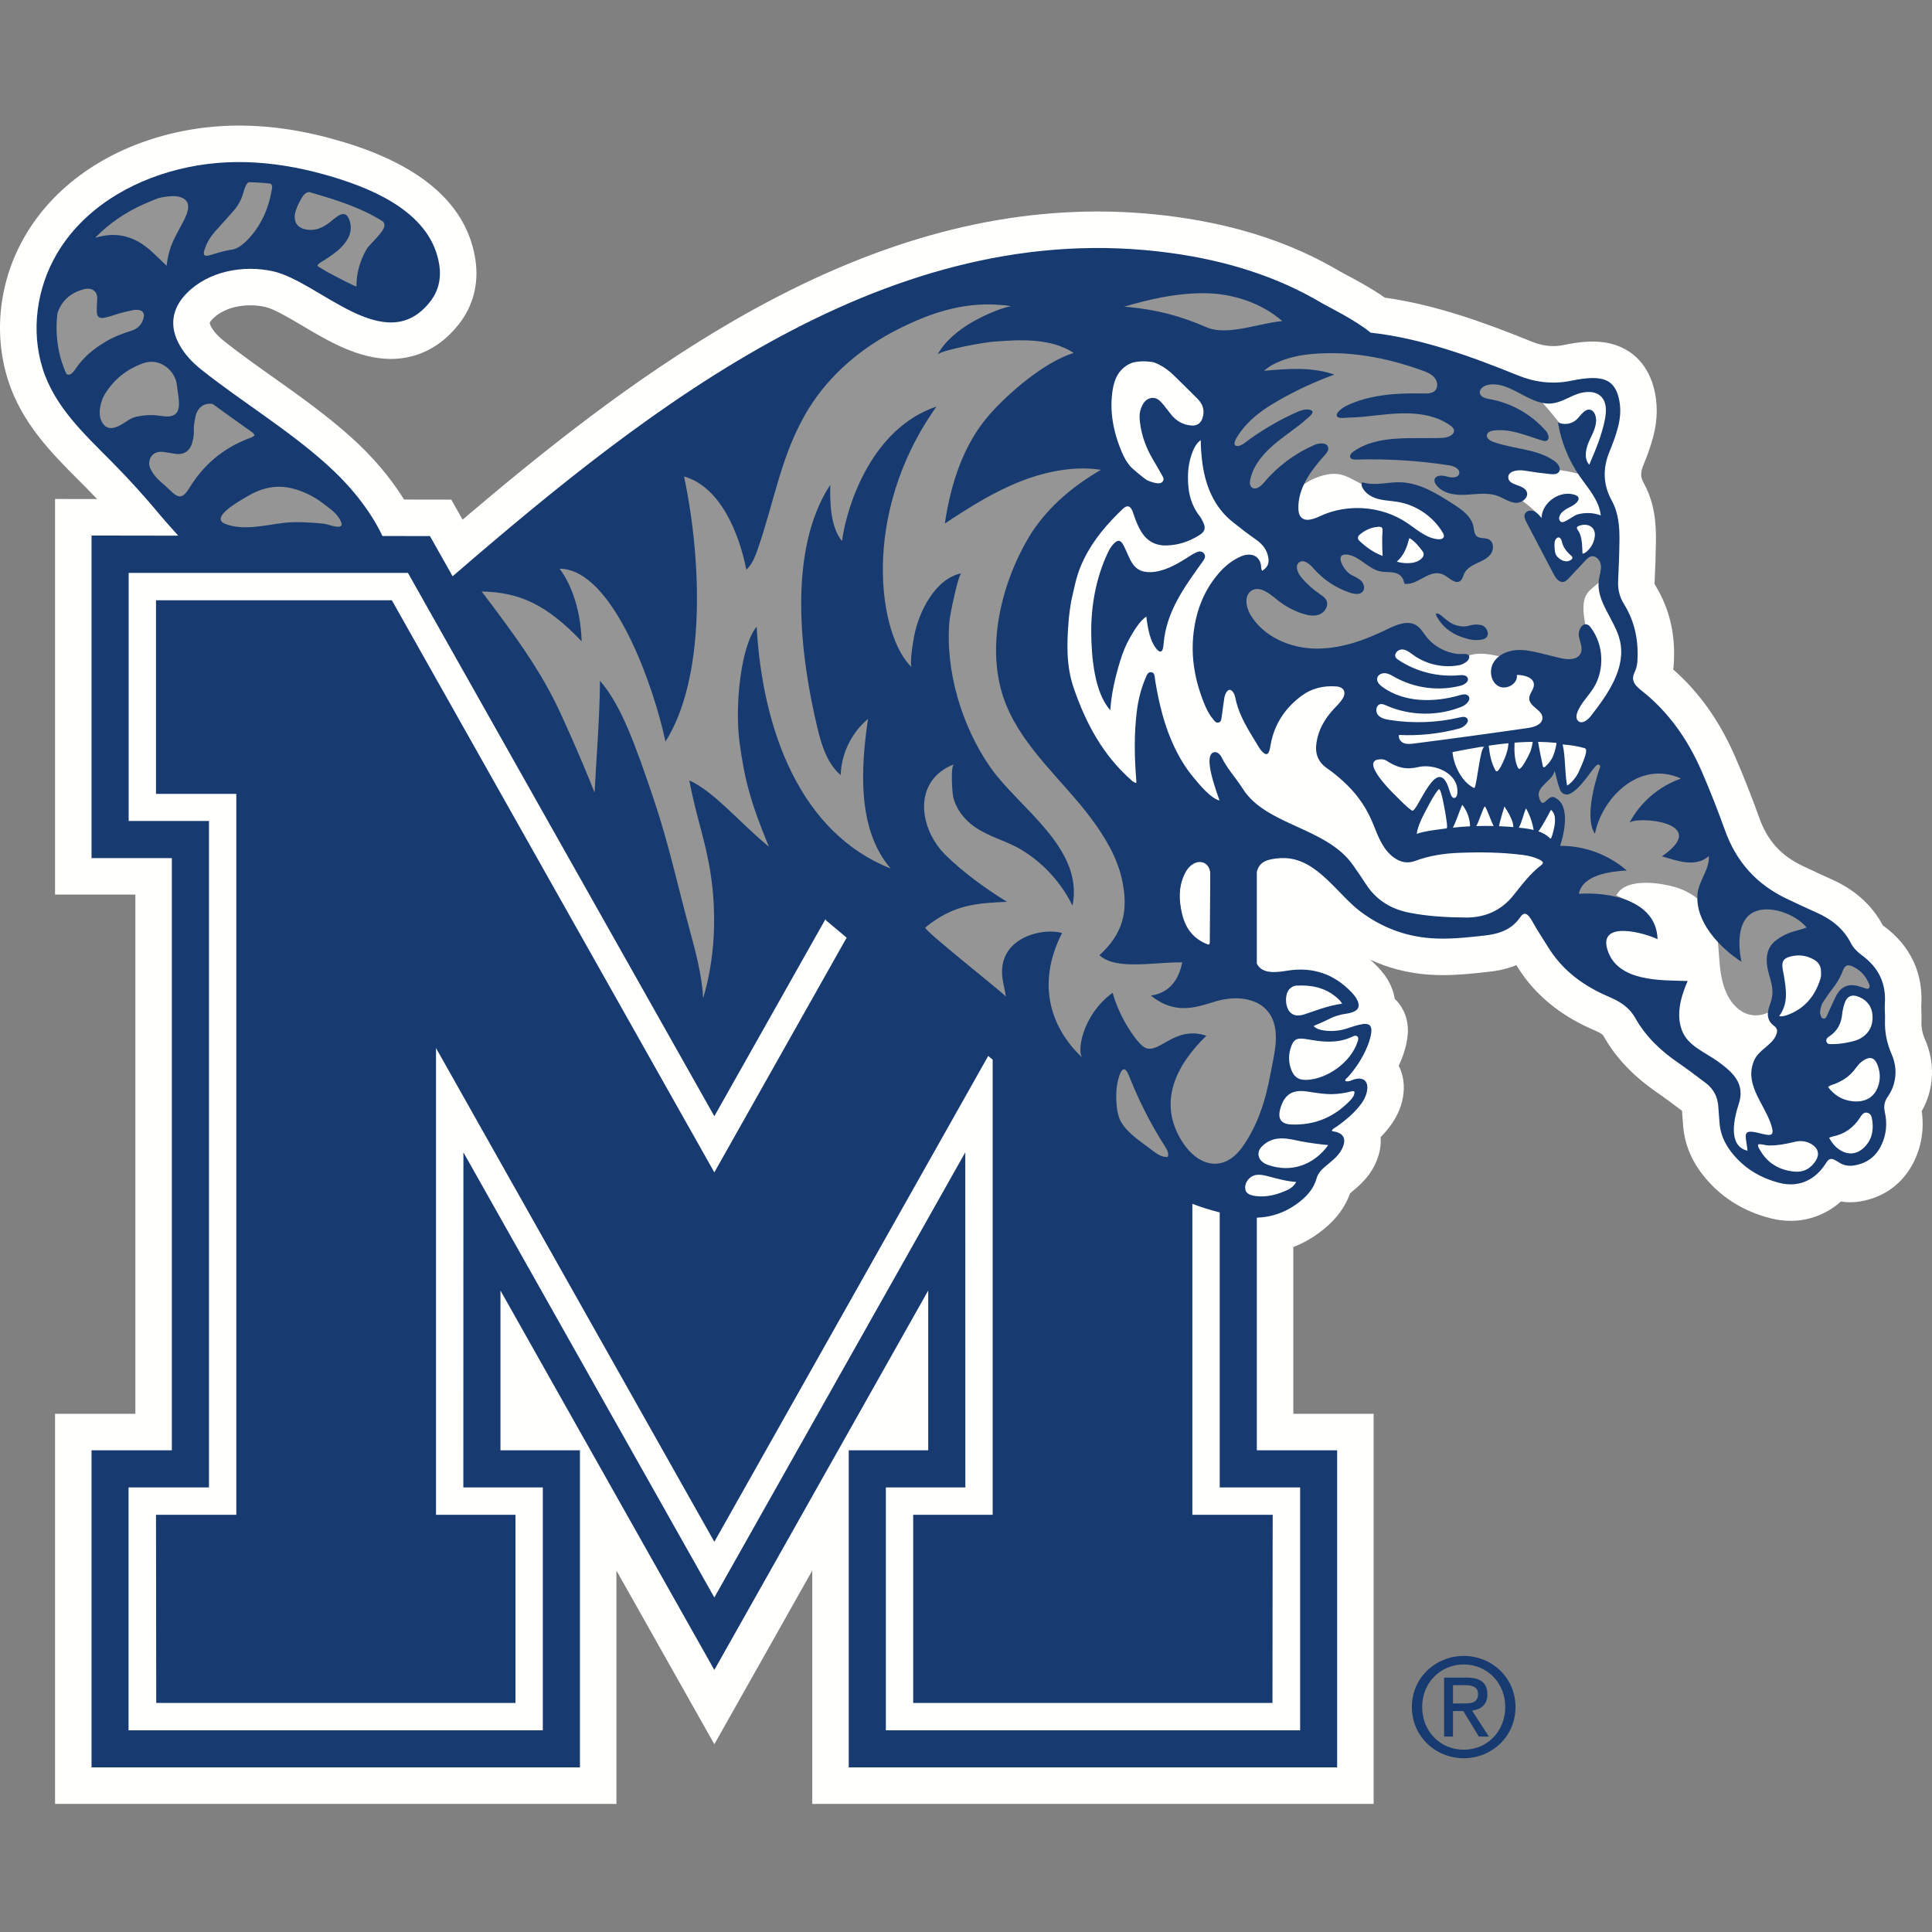 <svg xmlns:xlink="http://www.w3.org/1999/xlink" xmlns="http://www.w3.org/2000/svg" version="1.1" viewBox="0 0 200 200" height="200px" width="200px">
    <rect x="0" y="0" width="200" height="200" fill="#808080" stroke="none"/>
    <title>memphis_BGD</title>
    <g fill-rule="evenodd" fill="none" stroke-width="1" stroke="none" id="memphis_BGD">
        <g transform="translate(0, 13)" id="LT-Prod2021_cmyk_PRIMARY">
            <path fill="#FFFFFE" id="Fill-1" d="M84.085,173.739 L84.085,149.582 L73.948,167.564 L63.812,149.582 L63.812,173.739 L5.699,173.739 L5.699,133.359 L14.013,133.359 L14.013,79.609 L5.699,79.609 L5.699,38.654 L10.051,38.662 C9.66,38.25 9.267,37.843 8.869,37.442 C8.626,37.196 8.38,36.949 8.134,36.703 C5.363,33.927 2.222,30.78 0.812,26.288 C-0.715,21.42 -0.069,16.008 2.584,11.439 C5.579,6.28 10.907,2.524 17.585,0.864 C19.892,0.291 22.301,-3.40783595e-14 24.745,-3.40783595e-14 C28.209,-3.40783595e-14 31.743,0.557 35.549,1.703 C43.784,4.183 48.382,8.288 49.217,13.906 C49.582,16.362 48.987,18.665 47.496,20.565 C45.167,23.534 42.385,24.157 40.462,24.157 C37.101,24.157 34.016,22.329 31.294,20.717 C29.908,19.895 28.336,18.964 27.431,18.768 C26.94,18.661 26.431,18.607 25.916,18.607 C24.304,18.607 22.878,19.124 22.002,20.024 C21.787,20.245 21.717,20.394 21.709,20.428 C21.709,20.459 21.74,20.623 21.897,20.896 C22.171,21.373 22.604,21.843 23.222,22.331 C24.858,23.627 26.549,24.827 28.338,26.097 C30.999,27.986 33.751,29.94 36.313,32.234 C38.552,34.239 40.427,36.446 41.828,38.713 L46.717,38.721 L47.886,40.795 C56.087,33.815 65.454,26.305 75.703,20.345 C88.951,12.64 101.36,8.895 113.638,8.895 C116.304,8.895 118.997,9.078 121.64,9.438 C128.24,10.337 133.848,12.202 138.784,15.139 C138.86,15.182 139.018,15.265 139.221,15.373 C140.224,15.904 141.926,16.806 143.359,17.815 C148.663,18.552 153.784,20.425 158.551,22.359 C159.327,22.674 160.061,22.827 160.795,22.827 C161.147,22.827 161.506,22.791 161.862,22.719 C162.728,22.545 163.747,22.359 164.879,22.359 C164.971,22.359 165.064,22.36 165.157,22.363 C168.219,22.447 170.423,24.191 171.202,27.148 C171.621,28.733 171.605,30.414 171.157,32.144 C170.916,33.075 170.584,34.039 170.112,35.176 C169.768,36.008 169.869,36.478 170.161,37.009 C171.31,39.101 171.443,41.228 171.421,43.032 C171.406,44.291 171.362,45.649 171.281,47.308 C171.273,47.461 171.287,47.483 171.324,47.542 C172.839,49.976 173.49,52.776 173.258,55.867 C173.247,56.017 173.231,56.163 173.21,56.305 C175.905,58.667 178.014,61.643 179.633,65.366 C180.492,67.338 181.314,69.421 182.147,71.732 C182.978,74.039 184.398,75.6 186.617,76.644 L187.139,76.89 C187.975,77.284 188.764,77.656 189.564,78.01 C191.997,79.086 193.791,80.691 194.9,82.784 C194.921,82.802 194.952,82.827 194.996,82.859 C197.779,84.895 199.125,87.773 198.887,91.181 C198.881,91.262 198.89,91.474 198.898,91.645 C198.911,91.948 198.928,92.324 198.91,92.743 C198.883,93.379 199,93.97 199.278,94.604 C200.098,96.484 200.222,98.491 199.637,100.408 C199.467,100.966 199.232,101.508 198.937,102.027 C199.199,103.834 198.925,105.623 198.133,107.241 C197.031,109.495 195.05,110.963 192.556,111.374 C192.215,111.43 191.87,111.458 191.532,111.458 C191.21,111.458 190.89,111.432 190.574,111.38 C189.124,112.669 187.301,113.382 185.369,113.382 C184.692,113.382 184.004,113.296 183.325,113.124 C180.379,112.382 177.987,110.841 176.218,108.546 C174.992,106.957 174.321,105.194 174.223,103.306 C174.213,103.128 174.197,102.949 174.181,102.77 C174.16,102.534 174.136,102.271 174.121,101.989 L173.99,101.891 C173.155,101.261 172.367,100.667 171.565,100.114 C169.068,98.397 167.242,96.47 165.984,94.223 C165.912,94.094 165.678,93.934 165.342,93.784 L165.066,93.66 C164.715,93.505 164.353,93.343 163.971,93.156 C160.962,91.68 158.629,89.612 157.036,87.012 C157.015,86.978 156.995,86.944 156.974,86.91 C155.724,87.424 154.594,87.547 154.041,87.607 L153.908,87.622 C152.457,87.781 150.957,87.945 149.368,87.945 C148.817,87.945 148.276,87.924 147.761,87.883 C145.687,87.72 143.71,87.207 141.852,86.351 C142.121,86.588 142.382,86.84 142.636,87.107 C143.023,87.513 143.584,88.157 143.982,89.048 C144.18,89.49 144.312,89.943 144.378,90.394 C144.473,90.483 144.563,90.577 144.65,90.675 C145.144,91.235 145.938,92.455 145.702,94.338 C145.547,95.583 145.119,96.629 144.795,97.327 C145.285,98.276 145.441,99.402 145.234,100.584 C145.022,101.791 144.476,102.91 143.564,104.006 C143.354,104.259 143.137,104.498 142.919,104.723 C142.982,105.526 142.855,106.503 142.31,107.606 C141.907,108.422 141.343,109.146 140.585,109.823 C140.304,110.074 140.028,110.308 139.759,110.535 C139.261,111.938 138.372,113.151 137.052,114.231 C136.066,115.038 135.008,115.659 133.883,116.093 L133.883,133.359 L142.197,133.359 L142.197,173.739 L84.085,173.739"></path>
            <path fill="#949594" id="Fill-2" d="M125.281,77.301 C125.188,76.378 124.333,75.948 123.529,76.421 C123.072,76.69 122.789,77.108 122.577,77.579 C121.982,78.899 122.038,80.233 122.366,81.619 C122.724,83.13 123.542,84.184 124.983,84.755 C125.027,84.772 125.076,84.777 125.149,84.793 C125.279,84.651 125.248,84.526 125.249,84.412 C125.263,82.138 125.274,79.865 125.286,77.592 C125.286,77.495 125.29,77.397 125.281,77.301 Z M133.525,40.013 C133.551,40.351 133.635,40.695 133.835,40.969 C134.234,41.518 134.99,41.669 135.668,41.647 C137.48,41.586 138.157,41.083 139.643,42.455 C140.331,43.09 141.63,43.882 142.326,44.509 C143.024,45.137 143.913,45.523 144.81,45.768 C145.849,46.052 146.94,45.813 147.919,45.425 C149.092,44.96 151.225,44.229 151.442,42.771 C151.712,40.964 149.095,39.681 147.791,39.007 C146.851,38.52 145.876,38.073 144.84,37.832 C143.811,37.593 142.663,37.8 141.676,37.421 C139.774,36.69 139.075,35.616 136.895,36.237 C135.352,36.677 133.696,37.727 133.529,39.473 C133.512,39.646 133.51,39.826 133.525,40.013 Z M184.104,86.42 C183.188,88.087 185.728,90.436 183.113,91.78 C182.239,92.23 181.17,92.23 180.332,91.716 C178.94,90.862 178.322,89.154 178.103,87.536 C177.883,85.917 177.957,84.248 177.492,82.682 C176.902,80.697 175.304,79.373 173.352,78.816 C171.857,78.388 168.899,77.972 167.675,79.205 C167.553,79.328 167.447,79.466 167.359,79.616 L167.317,79.688 L168.36,80.157 C169.099,80.488 169.728,80.943 170.229,81.509 C170.502,81.818 170.856,82.228 171.073,82.669 C171.269,83.066 170.882,83.494 170.471,83.33 C169.07,82.772 167.718,82.54 166.069,82.965 C165.402,83.137 164.812,83.534 164.417,84.076 C163.355,84.401 162.334,84.851 161.273,85.263 C161.158,85.095 161.042,84.929 160.935,84.754 C160.753,84.457 160.565,84.163 160.377,83.869 C160.052,83.36 159.716,82.835 159.422,82.305 L159.394,82.255 C159.292,82.07 159.186,81.878 159.052,81.692 C158.853,81.415 158.534,81.048 158.062,81.048 C157.716,81.048 157.405,81.248 157.137,81.642 C156.456,82.642 155.485,83.125 153.786,83.312 L153.648,83.326 C152.314,83.472 150.933,83.623 149.581,83.623 C149.136,83.623 148.722,83.607 148.315,83.575 C145.759,83.374 143.49,82.51 141.377,80.932 C140.678,80.41 139.982,79.68 139.245,78.906 C137.586,77.166 135.705,75.193 133.225,75.193 C133.056,75.193 132.885,75.202 132.715,75.22 C129.932,75.52 126.643,76.578 126.642,78.922 L126.639,86.261 C126.638,87.121 128.75,87.708 130.255,87.969 C130.336,88.14 130.445,88.297 130.588,88.428 C130.939,88.751 131.372,88.955 131.859,88.955 L132.254,88.955 C132.237,89.006 132.218,89.056 132.212,89.112 C132.134,89.764 132.669,90.141 132.82,90.685 C133.078,91.611 133.035,92.672 133.031,93.63 C133.019,96.515 132.546,99.45 131.732,102.203 C131.625,102.564 131.516,102.93 131.323,103.253 C131.008,103.78 130.495,104.152 130.043,104.567 C128.646,105.85 127.766,107.676 127.621,109.566 C126.726,110.134 125.859,110.742 124.998,111.36 C124.092,110.993 123.143,110.54 122.107,109.976 C120.955,109.349 119.736,108.592 118.271,107.592 C115.846,105.937 113.482,104.306 111.224,102.55 L111.022,102.393 C108.973,100.799 106.854,99.151 104.914,97.377 C99.494,92.419 93.674,87.765 88.045,83.265 L86.426,81.97 C85.949,81.588 85.553,81.268 85.165,80.92 C84.955,80.734 84.735,80.639 84.509,80.639 C84.242,80.639 83.997,80.768 83.781,81.023 C83.36,81.521 83.004,82.043 82.599,82.673 C80.808,85.46 79.202,88.361 77.836,90.861 C76.859,92.651 75.721,94.774 74.696,96.951 C74.52,97.324 74.353,97.7 74.187,98.079 C71.459,93.544 52.116,60.362 46.216,49.46 C50.189,44.187 56.395,39.869 62.399,35.69 C64.271,34.387 66.04,33.155 67.707,31.918 C73.925,27.301 79.198,23.924 84.301,21.291 C89.899,18.404 95.272,16.428 100.728,15.252 C103.507,14.653 106.428,14.233 109.409,14.002 C111.022,13.876 112.637,13.813 114.21,13.813 C115.274,13.813 116.345,13.842 117.392,13.899 C122.325,14.169 127.038,15.12 131.4,16.726 C133.895,17.645 136.227,19.011 138.284,20.216 C140.417,21.466 142.516,22.175 144.703,22.384 C147.352,22.637 150.132,23.413 153.449,24.826 C154.81,25.405 156.017,25.908 157.14,26.364 C158.424,26.885 159.726,27.149 161.009,27.149 C161.646,27.149 162.292,27.084 162.929,26.956 C163.621,26.817 164.358,26.681 165.093,26.681 C165.146,26.681 165.199,26.682 165.252,26.683 C166.407,26.714 166.944,27.139 167.238,28.25 C167.468,29.123 167.452,30.042 167.188,31.06 C167.168,31.133 167.145,31.21 167.124,31.285 C167.243,30.635 167.269,29.966 167.201,29.318 C167.189,29.206 167.17,29.094 167.146,28.983 C166.871,27.742 165.823,26.593 164.575,26.726 C163.981,26.789 163.454,27.123 162.882,27.297 C162.419,27.438 161.931,27.473 161.448,27.507 C160.419,27.578 159.389,27.65 158.36,27.722 C159.212,27.722 161.28,30.718 162.429,31.987 C163.588,33.266 164.237,34.808 164.642,36.5 C162.446,35.541 160.063,35.547 157.712,35.252 C156.486,35.099 154.542,35.982 155.376,37.433 C155.46,37.58 155.6,37.713 155.771,37.836 C156.287,38.21 157.088,38.492 157.503,38.788 C158.895,39.782 159.927,40.731 160.184,42.42 C160.369,43.639 160.275,45.268 161.53,45.958 C162.628,46.562 163.267,45.011 163.888,44.478 C164.657,43.817 165.813,43.732 166.34,42.764 C166.957,41.631 166.58,39.543 166.171,38.375 C165.616,36.79 165.136,35.317 166.373,33.3 C166.439,33.192 166.497,33.079 166.556,32.966 C166.485,33.146 166.414,33.329 166.333,33.522 C165.533,35.453 165.619,37.326 166.587,39.09 C167.252,40.301 167.33,41.676 167.314,42.981 C167.305,43.688 167.287,44.435 167.257,45.257 C167.235,44.921 167.197,44.691 167.132,44.664 C166.682,44.475 166.207,44.938 166.078,45.409 C165.949,45.879 166.002,46.396 165.803,46.841 C165.542,47.423 164.921,47.741 164.484,48.206 C162.547,50.269 166.545,55.594 162.618,56.245 C160.944,56.523 159.243,55.69 157.611,55.471 C155.971,55.252 153.912,54.354 152.297,54.788 C152.064,54.85 151.841,54.942 151.606,54.998 C148.83,55.649 146.072,52.879 143.345,54.08 C140.626,55.278 138.42,56.598 135.338,56.938 C133.704,57.119 132.045,57.079 130.419,56.837 C129.11,56.642 126.941,56.414 125.948,55.462 C124.547,54.118 125.386,51.07 126.163,49.603 C126.929,48.153 128.367,47.013 129.998,46.848 C130.904,46.757 131.717,46.718 132.052,45.71 C132.864,43.262 131.921,42.218 129.952,40.96 C128.572,40.078 127.418,38.812 126.784,37.293 C126.016,35.45 126.45,33.656 126.325,31.734 C126.054,27.574 122.334,23.923 118.169,23.731 C112.876,23.486 114.682,31.331 115.586,34.324 C115.804,35.043 116.06,35.775 116.002,36.524 C115.807,39.041 113.879,41.02 112.557,43.025 C110.876,45.575 110.099,48.607 109.807,51.619 C109.605,53.702 109.376,55.971 109.79,58.044 C110.311,60.654 111.88,63.042 113.314,65.231 C114.584,67.172 116.408,68.849 118.64,69.574 C119.994,70.015 121.442,70.037 122.863,70.123 C126.844,70.36 131.263,71.2 134.658,73.487 C137.937,75.696 140.129,79.129 143.336,81.425 C146.07,83.384 149.978,83.965 153.197,83.024 C156.256,82.129 158.772,79.459 160.141,76.655 C160.947,75.005 162.202,71.844 160.909,70.179 C160.801,70.04 159.251,72.138 159.225,72.515 C159.293,71.516 158.665,71.008 158.165,70.121 C157.876,70.619 157.588,71.118 157.299,71.616 C157.502,71.266 156.267,69.883 156.498,69.182 C156.676,68.642 157.082,68.216 157.438,67.772 C158.186,66.835 158.746,65.749 159.075,64.596 C159.29,65.375 159.506,66.154 159.722,66.933 C160.691,66.64 161.24,65.643 161.688,64.734 C161.758,66.136 161.947,67.532 162.254,68.902 C163.505,67.633 164.73,66.166 164.941,64.397 C165.08,63.235 165.172,62.514 165.49,61.681 C165.626,61.327 165.802,60.953 166.04,60.515 C166.954,58.835 168.124,57.131 168.392,55.157 C168.704,52.851 167.804,50.892 167.317,48.696 C167.305,48.645 167.298,48.555 167.293,48.438 C167.405,48.925 167.595,49.386 167.869,49.827 C168.904,51.488 169.327,53.357 169.163,55.544 C169.143,55.814 169.061,56.091 168.89,56.471 C168.572,57.176 168.716,57.885 169.296,58.466 C169.45,58.621 169.613,58.765 169.78,58.896 C172.37,60.923 174.367,63.604 175.885,67.091 C176.705,68.974 177.493,70.972 178.295,73.197 C179.506,76.558 181.759,79.034 184.991,80.554 L185.479,80.784 C186.311,81.177 187.171,81.583 188.03,81.962 C189.623,82.667 190.672,83.592 191.33,84.873 C191.608,85.414 192.042,85.896 192.657,86.346 C194.141,87.431 194.844,88.818 194.803,90.576 C194.513,90.237 194.078,90.01 193.496,90.01 C193.321,90.01 193.16,90.032 193.012,90.071 C192.669,89.811 192.248,89.672 191.795,89.784 C190.664,90.064 189.713,93.958 188.363,92.704 C188.052,92.415 187.953,91.952 188.005,91.531 C188.094,90.812 188.462,89.858 188.791,89.214 C189.498,87.831 189.701,86.189 187.943,85.552 C186.829,85.148 184.753,85.241 184.104,86.42 Z M44.909,14.537 C45.301,17.473 43.063,19.407 40.73,19.659 C39.69,19.771 38.709,19.559 37.757,19.163 C36.77,18.753 35.846,18.229 34.947,17.655 C33.969,17.029 33.016,16.357 32.002,15.796 C28.73,13.987 25.324,13.63 21.805,15.02 C20.692,15.459 19.7,16.106 18.86,16.97 C17.123,18.757 16.853,20.913 18.097,23.079 C18.709,24.144 19.545,25.01 20.502,25.768 C23.963,28.507 27.678,30.921 30.95,33.896 C32.703,35.489 34.324,37.228 35.724,39.142 C36.502,40.206 37.989,41.753 38.701,43.39 L19.819,43.39 C19.714,43.231 19.6,43.359 19.474,43.172 C18.247,41.338 16.978,39.623 15.51,37.97 C14.271,36.574 12.924,35.284 11.592,33.98 C10.087,32.506 8.603,31.013 7.318,29.336 C5.88,27.46 4.88,25.391 4.509,23.043 C4.056,20.179 4.526,17.455 5.782,14.858 C7.611,11.078 10.525,8.415 14.328,6.726 C18.467,4.887 22.808,4.072 27.339,4.421 C28.86,4.538 30.356,4.835 31.826,5.254 C34.106,5.902 36.38,6.566 38.529,7.588 C40.364,8.46 42.017,9.58 43.309,11.174 C44.112,12.164 44.737,13.245 44.909,14.537 L44.909,14.537 Z"></path>
            <path fill="#173B70" id="Fill-3" d="M151.536,168.129 C149.113,168.129 147.222,166.252 147.222,163.703 C147.222,161.196 149.113,159.305 151.536,159.305 C153.931,159.305 155.822,161.196 155.822,163.703 C155.822,166.252 153.931,168.129 151.536,168.129 Z M151.536,158.422 C148.623,158.422 146.157,160.664 146.157,163.703 C146.157,166.771 148.623,169.012 151.536,169.012 C154.422,169.012 156.886,166.771 156.886,163.703 C156.886,160.664 154.422,158.422 151.536,158.422 Z M153.946,52.259 C154.138,52.706 153.951,53.09 153.47,53.195 C152.991,53.299 152.491,53.279 152.031,53.165 C150.622,52.817 149.436,52.122 148.718,50.793 C148.672,50.709 148.624,50.625 148.669,50.495 C149.062,50.514 149.294,50.817 149.57,51.035 C149.912,51.306 150.248,51.578 150.676,51.709 C151.148,51.852 151.615,51.909 152.102,51.763 C152.473,51.651 152.857,51.62 153.249,51.692 C153.594,51.755 153.813,51.951 153.946,52.259 Z M124.503,45.126 C122.623,47.749 120.763,50.272 120.467,53.545 C120.445,53.784 120.425,54.032 120.344,54.255 C120.261,54.485 120.062,54.511 119.882,54.343 C119.035,53.549 118.799,51.912 118.668,50.824 C117.974,51.295 117.411,52.258 116.997,52.972 C116.551,53.741 116.22,54.573 115.959,55.422 C115.471,57.015 115.028,58.868 114.94,60.522 C113.261,58.668 112.987,54.898 112.965,52.51 C112.94,49.691 113.461,46.812 114.665,44.252 C114.82,43.922 114.997,43.607 115.244,43.337 C115.711,42.824 116.009,42.863 116.331,43.496 C117.047,44.904 117.234,46.316 119.19,46.225 C120.486,46.164 121.744,45.464 122.814,44.784 C123.119,44.59 123.424,44.391 123.745,44.228 C124.031,44.084 124.36,43.985 124.614,44.273 C124.879,44.574 124.689,44.868 124.503,45.126 Z M150.415,163.339 L150.415,161.448 L151.676,161.448 C152.32,161.448 153.006,161.589 153.006,162.344 C153.006,163.283 152.306,163.339 151.522,163.339 L150.415,163.339 Z M153.973,162.401 C153.973,161.196 153.258,160.664 151.817,160.664 L149.491,160.664 L149.491,166.771 L150.415,166.771 L150.415,164.124 L151.48,164.124 L153.091,166.771 L154.128,166.771 L152.39,164.081 C153.287,163.97 153.973,163.493 153.973,162.401 Z M194.491,99.224 C194.14,100.54 193.154,101.152 191.746,100.999 C190.713,100.888 189.891,100.378 189.25,99.542 C189.477,99.306 189.708,99.294 189.906,99.218 C190.781,98.879 191.529,98.378 192.082,97.606 C192.322,97.271 192.595,96.963 192.949,96.744 C193.586,96.349 194.047,96.491 194.33,97.174 C194.604,97.837 194.68,98.515 194.491,99.224 Z M192.932,105.823 C192.181,106.524 191.274,106.589 190.422,106.015 C189.985,105.721 189.686,105.385 189.345,104.774 C189.509,104.721 189.62,104.673 189.735,104.649 C190.932,104.404 191.849,103.757 192.519,102.739 C192.7,102.463 192.897,102.105 193.288,102.185 C193.712,102.271 193.781,102.697 193.826,103.046 C193.963,104.103 193.744,105.065 192.932,105.823 Z M189.075,94.821 C188.989,94.531 189.224,94.383 189.421,94.248 C190.213,93.706 190.605,92.948 190.698,92.004 C190.733,91.647 190.817,91.289 190.923,90.945 C191.175,90.121 191.69,89.875 192.479,90.214 C193.302,90.568 193.781,91.218 193.841,92.107 C193.909,93.122 193.526,93.946 192.621,94.479 C192.22,94.715 191.768,94.808 191.321,94.903 C190.825,95.008 190.324,95.075 189.816,95.084 C189.792,95.084 189.768,95.084 189.744,95.084 C189.488,95.076 189.178,95.167 189.075,94.821 Z M188.815,92.45 C188.653,92.451 188.549,92.343 188.5,92.195 C188.456,92.058 188.428,91.916 188.401,91.811 C188.461,91.389 188.529,91.009 188.758,90.682 C189.048,90.267 189.319,89.836 189.635,89.44 C190.106,88.851 190.492,88.222 190.761,87.512 C191,86.881 191.27,86.791 191.872,87.089 C192.642,87.471 193.167,88.08 193.492,88.87 C193.549,89.01 193.59,89.149 193.483,89.277 C193.365,89.419 193.217,89.348 193.082,89.308 C192.852,89.238 192.626,89.15 192.394,89.086 C191.361,88.8 190.586,89.119 190.09,90.069 C189.788,90.646 189.536,91.248 189.261,91.839 C189.2,91.97 189.138,92.101 189.077,92.233 C189.024,92.347 188.947,92.449 188.815,92.45 Z M184.86,92.129 C184.724,92.174 184.579,92.197 184.437,92.214 C184.37,92.223 184.298,92.194 184.182,92.174 C185.164,90.856 184.894,89.414 184.667,87.978 C184.622,87.693 184.543,87.411 184.517,87.124 C184.462,86.516 184.649,86.227 185.244,86.048 C186.144,85.779 187.013,85.888 187.823,86.367 C188.244,86.616 188.488,86.997 188.507,87.493 C188.517,87.756 188.537,88.038 188.462,88.283 C187.891,90.149 186.759,91.502 184.86,92.129 Z M187.965,107.159 C187.473,107.934 186.749,108.361 185.835,108.289 C184.185,108.158 182.903,107.393 182.108,105.9 C182.043,105.777 181.944,105.654 182.006,105.472 C182.359,105.391 182.701,105.567 183.057,105.576 C183.986,105.599 184.883,105.424 185.774,105.206 C186.417,105.048 187.022,105.117 187.581,105.478 C188.234,105.901 188.379,106.508 187.965,107.159 Z M181.458,104.169 C180.357,104.031 180.769,104.776 180.905,106.12 C178.778,105.636 179.555,102.625 179.995,101.281 C180.678,99.196 179.427,98.019 177.777,96.841 C176.493,95.923 174.751,95.274 174.137,93.721 C173.461,92.011 174.015,90.144 174.706,88.552 C172.032,88.465 167.431,88.687 166.397,85.303 C165.462,82.24 170.269,83.575 171.589,84.224 C171.476,80.131 166.436,79.31 163.438,79.529 C163.836,77.538 166.764,77.206 168.407,77.114 C166.468,75.448 164.073,74.556 161.504,74.561 C161.767,73.8 162.774,70.308 160.876,69.532 C160.17,69.243 159.718,71.008 159.312,69.499 C159.018,68.407 160.765,67.8 160.929,66.809 C161.1,67.219 161.126,67.765 161.492,68.754 C161.641,69.155 162.102,69.365 162.49,69.185 C163.698,68.624 164.757,66.622 165.319,66.194 C165.48,66.071 165.702,66.228 165.634,66.42 C165.018,68.173 164.058,71.809 165.106,73.307 C165.813,69.699 169.62,65.627 174.014,67.59 C170.948,68.695 169.306,70.925 168.675,72.205 C169.05,71.444 177.351,72.003 172.041,75.647 C173.59,76.092 175.51,76.852 176.895,75.621 C177.01,76.923 175.873,78.166 175.734,79.478 C175.422,82.409 178.02,85.094 180.273,86.562 C179.942,84.98 179.794,82.348 181.475,81.459 C183.143,80.577 185.909,81.646 187.016,83.015 C186,83.421 185.205,83.351 183.884,84.321 C182.973,84.989 182.772,85.985 182.947,87.082 C183.123,88.18 183.623,89.007 183.448,90.159 C183.312,91.055 182.758,91.732 183.134,92.594 C183.461,93.347 184.316,93.205 183.801,94.276 C183.346,95.223 182.074,95.69 181.602,96.748 C180.549,99.111 182.459,101.052 183.243,103.141 C183.871,104.816 183.287,104.581 181.924,104.257 C181.745,104.215 181.591,104.185 181.458,104.169 Z M160.749,73.251 C160.703,73.421 160.649,73.585 160.587,73.735 C160.577,73.757 160.566,73.782 160.544,73.793 C160.517,73.807 160.485,73.796 160.456,73.784 C160.454,73.783 160.451,73.782 160.449,73.781 C160.135,73.447 159.715,73.218 159.254,73.058 C159.645,72.579 160.427,71.08 160.518,70.905 C160.528,70.886 160.54,70.865 160.561,70.86 C160.583,70.856 160.602,70.872 160.618,70.886 C161.209,71.441 160.93,72.577 160.749,73.251 Z M159.53,76.574 C158.376,77.45 157.539,78.606 156.642,79.718 C155.391,81.27 153.703,82 151.741,81.983 C149.783,81.966 147.825,81.865 145.892,81.482 C143.964,81.102 142.439,80.154 141.374,78.484 C140.958,77.831 140.512,77.197 140.068,76.562 C137.308,72.617 131.073,72.48 128.648,68.646 C127.939,67.525 127.009,66.549 126.432,65.335 C126.381,65.229 126.289,65.14 126.205,65.055 C126.04,64.889 125.842,64.814 125.611,64.896 C124.495,65.289 126.017,69.142 126.242,69.868 C125.289,69.62 124.159,68.205 123.546,67.473 C122.757,66.529 122.115,65.47 121.585,64.362 C120.542,62.184 119.986,59.86 119.59,57.491 C119.578,57.42 119.58,57.346 119.566,57.275 C119.514,56.998 119.546,56.629 119.172,56.588 C118.813,56.549 118.711,56.905 118.601,57.159 C118.118,58.276 117.828,59.452 117.681,60.655 C117.392,63.017 117.431,65.387 117.627,67.756 C117.634,67.85 117.628,67.947 117.628,68.044 C117.594,68.053 117.568,68.047 117.539,68.047 C117.434,67.989 117.329,67.932 117.226,67.87 C117.199,67.841 117.173,67.811 117.145,67.787 C114.18,65.188 112.393,61.86 111.138,58.183 C110.373,55.944 110.436,53.661 110.617,51.363 C110.674,50.652 110.765,49.948 110.885,49.249 C111.079,48.429 111.239,47.627 111.424,46.944 C111.479,46.76 111.526,46.574 111.588,46.392 C112.307,44.259 113.554,42.467 115.075,40.844 C115.456,40.438 115.845,40.039 116.253,39.66 C116.351,39.57 116.44,39.509 116.525,39.468 C116.804,39.331 117.019,39.455 117.208,39.849 C117.292,40.022 117.337,40.213 117.402,40.395 C117.604,40.966 117.825,41.529 118.145,42.046 C118.742,43.014 119.612,43.494 120.75,43.466 C121.99,43.436 123.126,43.05 124.167,42.39 C124.75,42.021 124.839,41.666 124.543,41.039 C124.44,40.821 124.324,40.604 124.177,40.414 C123.118,39.049 122.901,37.473 122.997,35.813 C123.049,34.911 123.44,33.211 124.221,32.622 C124.246,32.604 124.278,32.587 124.304,32.569 C124.302,33.28 124.353,33.91 124.421,34.533 C124.561,35.815 124.848,37.058 125.404,38.23 C125.931,39.342 126.666,40.29 127.631,41.055 C128.408,41.672 129.189,42.283 130.007,42.847 C130.687,43.317 131.18,43.922 131.303,44.776 C131.385,45.348 131.224,45.705 130.672,46.09 C130.517,45.908 130.572,45.678 130.532,45.472 C130.388,44.741 129.872,44.352 129.125,44.421 C128.782,44.453 128.469,44.584 128.167,44.738 C127.38,45.139 126.718,45.698 126.145,46.367 C124.63,48.132 123.834,50.2 123.561,52.489 C123.249,55.103 123.723,57.594 124.732,60.001 C124.948,60.516 125.206,61.009 125.567,61.439 C125.718,61.62 125.861,61.872 126.145,61.797 C126.428,61.722 126.434,61.448 126.466,61.204 C126.55,60.581 126.648,59.96 126.73,59.336 C126.763,59.092 126.829,58.859 126.961,58.655 C127.166,58.334 127.426,58.33 127.644,58.652 C127.75,58.809 127.833,58.997 127.869,59.182 C128.128,60.536 128.744,61.736 129.44,62.904 C129.712,63.361 129.984,63.819 130.266,64.27 C130.38,64.454 130.503,64.639 130.652,64.794 C131.055,65.214 131.29,65.158 131.433,64.611 C131.506,64.332 131.537,64.041 131.6,63.758 C132.045,61.782 133.126,60.221 134.741,59.027 C135.796,58.247 137.007,57.966 138.306,58.056 C139.126,58.112 139.405,58.666 138.969,59.352 C138.721,59.743 138.383,60.059 138.071,60.396 C137.148,61.393 136.486,62.516 136.28,63.89 C136.111,65.01 136.441,65.883 137.377,66.533 C138.135,67.058 138.835,67.652 139.491,68.3 C140.662,69.457 141.549,70.798 142.157,72.325 C142.426,72.999 142.685,73.677 143.042,74.311 C143.368,74.886 143.769,75.396 144.31,75.786 C144.985,76.272 145.718,76.416 146.506,76.12 C147.996,75.559 149.548,75.34 151.126,75.281 C153.305,75.2 155.481,75.227 157.649,75.506 C158.275,75.587 158.887,75.736 159.449,76.034 C159.775,76.207 159.809,76.362 159.53,76.574 Z M125.149,84.793 C125.076,84.777 125.027,84.772 124.983,84.755 C123.542,84.184 122.724,83.13 122.366,81.619 C122.038,80.233 121.982,78.899 122.577,77.579 C122.789,77.108 123.072,76.69 123.529,76.421 C124.333,75.948 125.188,76.378 125.281,77.301 C125.29,77.397 125.286,77.495 125.286,77.592 C125.274,79.865 125.263,82.138 125.249,84.412 C125.248,84.526 125.279,84.651 125.149,84.793 Z M130.947,91.38 C131.115,91.537 131.269,91.713 131.406,91.912 C132.641,93.711 131.865,96.254 131.509,98.209 C131.019,100.891 130.187,103.56 128.568,105.789 C126.651,108.428 124.027,107.743 122.41,105.23 C119.783,101.147 121.727,97.291 124.88,94.222 C121.425,93.058 119.824,96.526 118.295,95.299 C117.463,94.63 115.794,92.125 115.186,89.767 C111.945,92.125 111.425,96.092 112.097,96.544 C108.933,93.615 107.149,89.06 109.946,83.581 C107.929,83.019 103.636,84.006 103.733,87.714 C103.758,88.654 104.006,89.263 104.127,90.162 C103.491,89.481 95.528,83.229 95.787,83.016 C98.83,80.51 101.409,80.51 104.246,80.354 C102.048,79.007 99.836,77.395 97.977,75.606 C95.064,72.802 94.45,67.78 98.762,66.118 C98.376,66.267 98.577,69.082 98.675,69.497 C98.979,70.778 99.845,71.876 100.939,72.626 C102.496,73.693 104.292,74.062 105.892,75.062 C108.088,76.433 109.889,78.429 111.026,80.754 C112.23,74.78 105.476,70.663 102.522,66.431 C99.573,62.206 97.818,56.406 98.292,51.236 C98.348,50.623 99.206,46.41 99.529,46.345 C96.787,46.897 95.091,50.394 94.63,52.859 C94.554,53.266 94.108,55.82 94.399,56.091 C90.971,52.905 88.968,40.301 96.943,29.089 C90.307,31.313 87.691,39.181 87.162,43.005 C85.957,41.583 85.904,38.883 85.951,37.183 C81.487,43.994 82.823,54.901 84.637,62.43 C85.063,64.2 85.648,66.049 87.026,67.239 C87.092,65.019 88.149,62.846 89.855,61.424 C89.127,66.407 88.681,72.834 92.206,76.912 C82.834,73.204 78.93,62.586 78.327,51.872 C76.733,53.779 76.023,59.953 76.568,63.936 C77.059,67.524 77.633,69.924 79.599,74.654 C76.431,72.034 73.948,68.966 71.353,67.785 C72.124,71.797 73.013,73.889 73.563,77.447 C74.204,81.592 74.022,86.278 72.789,90.331 C72.668,87.906 71.971,85.39 71.34,83.048 C70.106,78.469 69.177,74.182 67.658,69.689 C65.74,64.014 64.299,59.993 62.111,57.474 C62.073,61.329 61.754,65.196 61.552,69.056 C60.035,65.196 58.026,60.772 57.417,59.571 C55.61,56.008 53.522,53.045 49.863,48.232 C53.777,48.302 56.595,49.587 60.215,53.395 C60.084,49.585 58.888,47.16 57.93,45.873 C63.426,45.893 67.667,57.978 68.889,63.769 C73.043,57.202 72.684,45.208 70.813,36.324 C74.58,37.391 76.528,42.228 77.257,45.977 C77.834,45.456 78.137,44.704 78.396,43.972 C80.176,38.934 80.863,33.859 83.771,29.209 C85.956,25.714 89.257,22.951 92.919,21.106 C96.113,19.496 100,17.978 104.648,18.692 C103.305,18.96 101.513,19.844 100.669,20.328 C99.279,21.125 97.867,22.258 97.074,23.666 C97.893,23.15 101.833,22.448 102.801,22.373 C105.554,22.158 108.734,21.961 111.156,23.536 C108.149,24.458 104.407,27.649 102.353,30.012 C99.679,33.088 98.391,37.224 97.811,41.196 C100.327,39.53 102.907,37.895 105.732,36.798 C108.29,35.804 111.222,35.211 113.965,35.634 C111.091,37.326 108.686,39.303 106.82,42.101 C103.688,47.059 101.858,54.206 104.118,59.872 C105.954,64.475 110.081,67.849 112.979,71.755 C114.399,73.668 115.683,75.805 116.175,78.175 C116.846,81.401 116.217,83.687 113.814,85.884 C115.555,87.481 119.524,86.57 122.387,86.626 C122.123,87.815 121.537,89.688 119.143,90.066 C122.123,92.45 124.56,90.891 126.564,90.483 C128.036,90.183 129.815,90.325 130.947,91.38 Z M132.534,101.783 C132.946,100.312 133.775,99.77 135.275,99.989 C136.3,100.139 137.32,100.334 138.368,100.241 C138.851,100.198 139.325,100.125 139.793,100.004 C139.932,99.967 140.067,99.898 140.221,100.017 C140.22,100.369 140.028,100.646 139.797,100.889 C138.124,102.652 136.07,103.514 133.64,103.404 C132.602,103.357 132.251,102.795 132.534,101.783 Z M133.451,89.427 C133.65,89.201 133.903,89.047 134.2,89.032 C135.903,88.94 137.458,89.295 138.697,90.566 C138.761,90.632 138.807,90.715 138.941,90.902 C137.519,91.093 136.289,91.587 135.035,92.005 C134.275,92.259 133.733,92.1 133.414,91.613 C133.016,91.007 133.033,89.903 133.451,89.427 Z M136.346,94.746 C137.562,94.901 138.761,94.884 139.904,94.359 C140.098,94.269 140.326,94.129 140.51,94.291 C140.697,94.456 140.579,94.703 140.512,94.904 C139.825,96.945 137.42,98.715 135.243,98.788 C134.44,98.815 133.976,98.513 133.682,97.759 C133.36,96.933 133.37,96.102 133.681,95.278 C133.921,94.642 134.225,94.454 134.913,94.528 C135.393,94.581 135.867,94.686 136.346,94.746 Z M131.349,107.622 C131.168,107.561 130.983,107.488 130.825,107.382 C130.168,106.944 130.085,106.217 130.651,105.658 C131.207,105.108 131.894,104.844 132.682,104.844 C133.365,104.844 134.022,105.02 134.684,105.149 C135.584,105.323 136.492,105.439 137.501,105.54 C135.971,107.638 133.665,108.395 131.349,107.622 Z M133.325,110.16 C132.287,110.648 131.205,110.955 130.038,110.82 C129.248,110.728 128.91,110.473 128.9,109.964 C128.888,109.305 129.41,108.705 130.082,108.624 C130.42,108.583 130.75,108.64 131.083,108.722 C132.086,108.97 133.076,109.286 134.195,109.357 C133.933,109.78 133.647,110.009 133.325,110.16 Z M115.573,99.86 C115.609,99.157 116.126,96.508 116.843,98.298 C117.684,100.402 118.573,102.265 119.669,104.149 C119.968,104.665 120.283,105.183 120.617,105.707 C120.82,106.027 121.03,106.415 120.883,106.764 C120.284,106.83 119.741,106.44 119.265,106.071 C118.192,105.237 116.792,104.385 116.082,103.186 C115.545,102.278 115.522,100.877 115.573,99.86 Z M134.589,140.978 L134.589,166.119 L91.704,166.119 L91.704,140.978 L99.933,140.978 L99.925,106.289 L73.948,152.371 L47.972,106.289 L47.964,140.978 L56.192,140.978 L56.192,166.119 L13.307,166.119 L13.307,140.978 L21.633,140.978 L21.633,71.989 L13.319,71.989 L13.319,46.309 L42.232,46.309 L73.948,102.551 L85.456,82.145 C85.477,82.185 85.495,82.226 85.505,82.272 C86.07,82.747 86.798,83.358 87.644,84.068 L73.948,108.364 L40.563,49.138 L16.149,49.138 L16.149,69.18 L24.463,69.18 L24.463,143.808 L16.149,143.808 L16.172,163.289 L53.362,163.289 L53.362,143.808 L45.135,143.808 L45.135,95.493 L73.948,146.608 L102.299,96.313 C102.454,96.442 102.608,96.57 102.761,96.696 L102.761,143.808 L94.534,143.808 L94.534,163.289 L131.725,163.289 L131.747,143.808 L123.434,143.808 L123.434,111.621 C124.341,111.966 125.284,112.263 126.264,112.511 L126.264,140.978 L134.589,140.978 Z M17.538,37.689 C16.977,37.124 16.299,36.676 15.848,36 C15.616,35.652 15.415,35.286 15.45,34.86 C15.513,34.117 16.103,33.684 16.889,33.783 C17.296,33.834 17.7,33.907 18.104,33.972 C19.017,34.12 19.656,33.713 19.903,32.811 C20.012,32.414 20.087,32.008 20.064,31.593 C20.037,31.104 20.137,30.626 20.23,30.156 C20.426,29.156 21.179,28.653 22.032,28.828 C23.047,29.574 24.059,30.296 25.053,31.001 C25.431,31.27 25.806,31.537 26.181,31.805 C26.246,31.881 26.309,31.96 26.366,32.045 C26.163,32.278 25.894,32.329 25.652,32.424 C23.089,33.432 21.084,35.104 19.643,37.453 C18.921,38.63 18.523,38.682 17.538,37.689 Z M13.094,30.621 C12.169,31.247 11.022,31.866 10.45,30.466 C10.149,29.73 10.422,28.536 10.812,27.877 C11.746,26.303 13.111,25.217 14.833,24.599 C16.541,23.985 18.141,25.37 18.304,26.828 C18.398,27.679 18.628,28.626 18.482,29.284 C18.345,29.901 17.877,30.264 16.658,30.055 C15.834,29.914 15.022,29.959 14.209,30.115 C13.796,30.194 13.437,30.389 13.094,30.621 Z M7.867,25.125 C7.464,25.727 7.169,25.919 6.877,25.709 C6.451,24.768 6.161,23.805 6.003,22.807 C5.821,21.65 5.804,20.517 5.953,19.396 C5.984,19.305 6.018,19.214 6.057,19.124 C6.56,17.936 7.483,17.258 8.69,16.937 C9.381,16.754 10.133,17.032 10.061,18.01 C10.031,18.42 10.014,18.833 10.018,19.244 C10.023,19.782 10.272,19.993 10.8,19.893 C11.154,19.826 11.504,19.717 11.846,19.601 C12.443,19.398 13.053,19.255 13.668,19.124 C13.908,19.073 14.15,19.05 14.388,19.094 C14.778,19.165 14.961,19.437 14.881,19.832 C14.732,20.563 14.285,21.029 13.576,21.247 C12.625,21.539 11.707,21.903 10.852,22.42 C9.679,23.128 8.641,23.969 7.867,25.125 Z M9.928,11.538 C11.308,10.127 12.982,8.979 14.942,8.109 C15.441,7.887 15.944,7.683 16.448,7.494 C16.691,7.441 16.936,7.395 17.186,7.362 C17.667,7.298 18.146,7.255 18.621,7.392 C19.293,7.585 19.575,8.016 19.45,8.697 C19.37,9.127 19.188,9.525 18.986,9.911 C18.662,10.531 18.313,11.139 18.012,11.77 C17.607,12.619 17.352,13.518 17.25,14.518 C16.671,13.964 16.175,13.47 15.659,12.999 C14.024,11.512 12.156,10.923 9.921,11.604 C9.921,11.58 9.925,11.56 9.928,11.538 Z M21.124,13.022 C21.334,12.238 21.74,11.554 22.277,10.95 C22.903,10.245 23.541,9.552 24.164,8.844 C24.666,8.273 25.022,7.622 25.205,6.877 C25.256,6.668 25.345,6.466 25.43,6.267 C25.503,6.094 25.602,5.962 25.725,5.864 C26.223,5.872 26.724,5.891 27.223,5.929 C27.481,5.949 27.743,5.98 28.004,6.011 C28.136,6.117 28.181,6.238 28.174,6.392 C27.923,8.079 27.376,9.56 26.422,10.881 C26.11,11.313 25.762,11.715 25.367,12.074 C25.017,12.393 24.641,12.679 24.18,12.81 C23.423,12.928 22.666,13.114 21.913,13.37 C21.789,13.399 21.665,13.43 21.54,13.458 C21.184,13.538 21.03,13.376 21.124,13.022 Z M30.334,37.583 C31.453,37.877 32.524,38.397 33.46,39.125 C34.146,39.658 34.883,40.118 35.271,40.943 C35.409,41.237 35.381,41.396 35.259,41.472 C34.923,41.681 33.872,41.254 33.585,41.222 C32.365,41.086 30.656,40.983 29.44,41.121 C27.506,41.342 25.25,41.965 23.357,41.249 C21.585,40.578 24.956,38.771 25.609,38.38 C27.091,37.494 28.633,37.136 30.334,37.583 Z M115.19,27.308 C115.228,27.07 115.286,26.834 115.355,26.603 C115.663,25.575 116.313,24.873 117.229,24.546 C117.891,24.369 118.64,24.366 119.411,24.5 C119.593,24.564 119.776,24.639 119.956,24.728 C120.526,25.008 121.029,25.385 121.481,25.825 C122.313,26.634 123.136,27.453 123.958,28.271 C124.494,28.805 124.722,29.434 124.511,30.186 C124.336,30.814 123.928,31.112 123.276,31.046 C122.469,30.965 121.804,30.594 121.284,29.976 C120.989,29.624 120.727,29.245 120.435,28.891 C120.105,28.492 119.731,28.102 119.161,28.204 C118.542,28.314 118.277,28.819 118.087,29.366 C117.932,29.814 117.956,30.271 118.011,30.729 C118.18,32.117 118.653,33.399 119.369,34.596 C119.679,35.115 119.979,35.639 120.273,36.166 C120.389,36.373 120.552,36.595 120.368,36.835 C120.201,37.053 119.935,37.05 119.699,37.012 C119.346,36.955 119.022,36.84 118.713,36.697 C118.176,36.323 117.648,35.861 117.277,35.537 C117.168,35.442 117.078,35.334 116.974,35.235 C116.842,35.063 116.703,34.894 116.591,34.708 C116.58,34.691 116.571,34.673 116.56,34.655 C116.389,34.365 116.237,34.062 116.107,33.748 C115.248,31.682 114.827,29.549 115.19,27.308 Z M124.458,17.353 C127.505,17.325 130.555,18.331 132.743,20.241 C132.049,20.294 131.251,20.46 130.416,20.639 C128.507,21.05 126.405,21.53 124.921,20.886 C122.168,19.691 119.693,19.042 116.674,18.77 C116.566,18.761 116.473,18.757 116.361,18.75 C119.038,17.968 121.607,17.379 124.458,17.353 Z M144.598,45.138 C145.279,44.549 145.653,43.702 145.852,42.8 C145.865,42.743 145.934,42.713 145.984,42.746 C146.526,43.112 146.886,43.574 147.242,44.036 C147.48,44.344 147.381,44.628 147.11,44.861 C146.803,45.125 146.431,45.252 146.034,45.282 C145.595,45.317 145.155,45.314 144.598,45.138 Z M143.127,44.549 C142.165,44.185 141.417,43.64 140.734,42.996 C140.489,42.765 140.535,42.532 140.777,42.329 C141.332,41.863 141.965,41.582 142.695,41.532 C142.981,41.513 143.141,41.595 143.12,41.92 C143.064,42.771 143.077,43.623 143.127,44.549 Z M155.736,70.48 C155.822,70.615 155.925,70.775 156.029,70.948 C156.337,71.461 156.662,72.1 156.661,72.621 C156.174,72.578 155.686,72.55 155.197,72.529 C155.118,72.514 155.699,70.586 155.736,70.48 Z M154.121,64.269 C154.118,64.243 154.116,64.216 154.115,64.19 C154.792,64.089 155.471,64.002 156.152,63.936 C156.135,64.618 155.815,65.449 155.535,66.014 C155.468,66.15 155.025,67.141 154.815,66.759 C154.798,66.727 154.781,66.695 154.764,66.663 C154.358,65.886 154.225,65.138 154.121,64.269 Z M153.705,70.469 C153.764,70.527 153.843,70.679 153.932,70.877 C154.165,71.398 154.464,72.236 154.617,72.508 C154.02,72.494 153.423,72.497 152.826,72.515 C153.059,72.135 153.517,70.678 153.705,70.469 Z M150.399,65.169 C150.387,65.095 150.377,65.021 150.369,64.949 C150.366,64.919 150.363,64.887 150.377,64.862 C150.38,64.857 150.386,64.855 150.39,64.851 C151.368,64.658 152.349,64.473 153.333,64.312 C153.449,64.308 153.565,64.306 153.682,64.307 C153.214,64.3 152.925,68.155 152.628,68.588 C151.433,68.041 150.611,66.485 150.399,65.169 Z M151.373,70.308 C151.884,70.959 152.164,71.745 152.18,72.537 C151.585,72.566 150.991,72.617 150.398,72.679 C150.795,71.931 151.017,71.085 151.373,70.308 Z M149.765,72.75 C149.457,72.789 149.15,72.829 148.844,72.876 C148.615,72.911 147.415,73.04 146.658,73.321 C146.682,73.175 146.714,73.007 146.723,72.971 C146.927,72.178 147.308,71.447 147.695,70.731 C148.069,70.04 148.413,69.322 148.924,68.718 C149.091,68.521 149.327,69.636 149.339,69.696 C149.468,70.341 149.611,70.984 149.697,71.637 C149.713,71.761 149.874,72.583 149.765,72.75 Z M146.171,70.915 C145.567,70.502 145.107,69.984 144.586,69.479 C144.197,69.102 140.512,65.535 143.025,65.603 C143.281,65.61 143.432,65.685 143.576,65.777 C144.676,66.477 145.538,66.705 146.836,66.403 C148.461,66.024 151.053,67.012 150.864,69.127 C150.847,69.308 150.787,69.514 150.619,69.585 C150.323,69.712 150.182,69.283 150.029,68.774 C148.807,64.711 146.72,71.219 146.171,70.915 Z M157.178,66.535 C156.77,65.841 156.746,64.719 156.786,63.882 C156.941,63.87 157.096,63.856 157.251,63.846 C157.721,63.817 158.193,63.803 158.665,63.799 C158.621,64.144 158.548,64.438 158.423,64.801 C158.395,64.883 157.431,66.966 157.178,66.535 Z M157.973,70.68 C158.367,71.371 158.63,72.131 158.764,72.914 C158.435,72.834 158.097,72.778 157.772,72.739 C157.591,72.716 157.409,72.7 157.227,72.681 C157.573,72.078 157.677,71.323 157.973,70.68 Z M161.131,63.904 C161.078,64.372 160.949,64.817 160.773,65.268 C160.627,65.644 160.292,66.078 159.973,66.356 C159.914,66.407 159.816,66.457 159.756,66.406 C159.734,66.386 159.726,66.357 159.719,66.33 C159.688,66.206 159.285,64.279 159.225,63.797 C159.861,63.805 160.498,63.84 161.131,63.904 Z M163.437,66.893 C163.243,67.341 162.654,68.122 162.227,68.316 C162.218,68.268 162.209,68.22 162.201,68.172 C161.967,66.818 162.069,65.411 161.767,64.068 C162.55,64.12 163.326,64.24 164.057,64.455 C164.482,64.58 163.855,65.93 163.437,66.893 Z M162.184,45.109 C161.799,45.109 161.48,44.912 161.221,44.642 C160.986,44.395 160.943,44.024 160.928,43.689 C160.919,43.475 160.905,43.244 160.956,43.032 C161.018,42.772 161.308,42.48 161.522,42.717 C161.661,42.873 161.676,43.079 161.738,43.271 C161.797,43.454 161.883,43.628 161.988,43.791 C162.154,44.048 162.367,44.277 162.595,44.476 C162.651,44.526 162.711,44.575 162.747,44.641 C162.898,44.917 162.386,45.108 162.184,45.109 Z M165.056,42.746 C164.98,43.068 164.86,43.383 164.645,43.673 C164.529,43.829 164.388,43.974 164.242,44.114 C164.207,44.148 163.822,44.404 163.816,44.268 C163.786,43.564 163.796,42.903 163.538,42.234 C163.381,41.827 162.982,41.609 163.478,41.428 C164.4,41.09 165.327,41.589 165.056,42.746 Z M135.608,23.667 C139.567,23.265 143.516,24.008 147.242,25.355 C147.706,25.522 148.187,25.718 148.502,26.097 C148.818,26.476 148.899,27.096 148.549,27.444 C148.259,27.732 147.802,27.739 147.393,27.731 C144.645,27.68 141.8,27.824 139.33,29.031 C139.059,29.164 138.082,29.8 138.467,30.161 C138.663,30.344 139.315,30.238 139.567,30.234 C140.112,30.224 140.656,30.184 141.199,30.133 C142.261,30.034 143.319,29.888 144.385,29.821 C146.382,29.694 148.512,29.883 150.139,31.047 C150.288,31.154 150.439,31.278 150.495,31.453 C150.667,31.985 149.911,32.304 149.352,32.329 C146.184,32.473 142.699,31.928 140.102,33.748 C139.899,33.891 139.681,34.128 139.783,34.355 C139.875,34.559 140.15,34.582 140.373,34.575 C143.601,34.48 146.838,34.68 150.03,35.172 C150.533,35.25 151.187,35.553 151.052,36.043 C150.92,36.519 150.235,36.469 149.763,36.324 C149.291,36.178 148.592,36.168 148.502,36.654 C148.467,36.851 148.565,37.047 148.684,37.207 C149.35,38.097 150.608,38.277 151.718,38.221 C152.828,38.166 153.979,37.954 155.024,38.333 C155.647,38.56 156.207,38.99 156.867,39.051 C157.527,39.112 158.302,38.502 158.042,37.893 C157.715,37.127 156.222,37.297 156.138,36.468 C156.065,35.756 157.115,35.602 157.822,35.72 C158.709,35.869 159.601,35.989 160.496,36.078 C160.808,36.11 161.177,36.114 161.37,35.866 C161.653,35.499 161.286,34.984 160.907,34.717 C159.085,33.437 156.66,33.504 154.57,32.736 C154.239,32.615 153.854,32.363 153.924,32.017 C153.982,31.726 154.33,31.604 154.625,31.566 C156.329,31.343 157.985,32.092 159.628,32.594 C159.787,32.642 159.964,32.688 160.114,32.616 C160.477,32.44 160.272,31.885 160.007,31.582 C158.517,29.88 156.435,28.708 154.208,28.318 C153.796,28.245 153.288,28.119 153.199,27.711 C153.105,27.278 153.586,26.938 154.02,26.846 C156.308,26.365 158.301,29 160.628,28.764 C161.542,28.672 162.346,28.142 163.206,27.816 C164.066,27.489 165.162,27.418 165.787,28.093 C166.328,28.677 166.296,29.581 166.15,30.363 C165.842,32.01 165.178,33.567 164.519,35.108 C163.921,34.447 164.166,33.399 164.541,32.591 C164.916,31.783 165.401,30.916 165.169,30.056 C165.097,29.792 164.937,29.528 164.679,29.438 C164.087,29.233 163.669,29.986 163.218,30.42 C162.716,30.904 161.903,31.029 161.28,30.718 C161.599,32.701 162.365,34.611 163.506,36.265 C164.387,37.543 165.534,38.756 165.712,40.358 C164.945,40.058 164.084,40.038 163.293,40.254 C162.916,40.357 161.967,41.145 161.65,41.046 C161.448,40.982 161.362,40.724 161.415,40.518 C161.553,39.986 162.135,39.679 162.583,39.459 C163.04,39.235 163.661,38.762 163.317,38.387 C163.245,38.31 163.144,38.267 163.045,38.232 C161.503,37.7 159.631,38.989 159.578,40.619 C159.352,40.339 159.111,40.046 158.776,39.915 C158.441,39.784 157.987,39.884 157.852,40.217 C157.739,40.496 157.882,40.806 158.021,41.071 C158.957,42.857 159.894,44.643 160.83,46.428 C161.049,46.847 161.406,47.336 161.868,47.236 C162.084,47.19 162.249,47.021 162.4,46.86 C162.974,46.247 163.548,45.635 164.122,45.022 C164.289,44.843 164.471,44.656 164.709,44.597 C165.212,44.473 165.667,45.007 165.722,45.523 C165.777,46.038 165.58,46.544 165.508,47.057 C165.198,49.287 167.199,51.15 167.7,53.345 C168.342,56.158 166.454,58.863 164.673,61.134 C164.352,61.544 163.775,61.989 163.382,61.647 C163.116,61.416 163.178,60.988 163.313,60.663 C163.689,59.756 164.435,59.059 164.956,58.226 C166.132,56.349 166.021,53.751 164.689,51.98 C164.599,51.86 164.498,51.74 164.363,51.675 C163.805,51.409 163.335,52.249 163.445,52.857 C163.554,53.465 163.893,54.108 163.615,54.66 C163.253,55.379 162.214,55.294 161.432,55.102 C160.852,54.959 160.273,54.816 159.694,54.673 C158.794,54.451 157.876,54.227 156.951,54.299 C156.027,54.37 155.08,54.788 154.606,55.585 C154.132,56.381 154.306,57.572 155.113,58.027 C155.921,58.482 157.164,57.784 157.027,56.867 C157.781,56.868 158.775,57.121 158.79,57.875 C158.8,58.396 158.278,58.819 158.303,59.339 C158.343,60.172 159.687,60.496 159.674,61.33 C159.664,61.988 158.842,62.265 158.19,62.36 C154.258,62.928 150.321,63.465 146.38,63.969 C146.025,64.014 145.651,64.057 145.318,63.925 C144.985,63.793 144.718,63.422 144.83,63.082 C146.928,63.187 149.043,62.96 151.071,62.412 C151.603,62.268 152.241,61.662 151.816,61.313 C151.63,61.161 151.358,61.211 151.124,61.266 C148.748,61.82 146.264,61.91 143.854,61.529 C143.407,61.458 142.924,61.35 142.638,60.999 C142.353,60.647 142.447,59.987 142.89,59.896 C143.103,59.852 143.316,59.949 143.515,60.036 C145.964,61.117 148.853,61.159 151.332,60.149 C151.809,59.956 152.346,59.402 151.993,59.029 C151.78,58.804 151.411,58.882 151.113,58.968 C148.444,59.744 145.357,59.745 143.107,58.111 C142.807,57.892 142.495,57.572 142.564,57.206 C142.63,56.852 143.042,56.656 143.4,56.69 C143.759,56.724 144.076,56.923 144.39,57.099 C146.437,58.246 148.93,58.57 151.201,57.983 C151.6,57.88 152.09,57.564 151.933,57.183 C151.807,56.874 151.38,56.87 151.048,56.901 C148.861,57.105 146.611,56.539 144.781,55.326 C144.665,55.249 144.547,55.165 144.48,55.043 C144.273,54.662 144.74,54.206 145.172,54.231 C145.605,54.255 145.961,54.559 146.313,54.812 C147.669,55.789 149.434,56.175 151.074,55.855 C151.389,55.793 151.923,55.525 152.052,55.202 C152.329,54.509 151.304,54.742 150.916,54.7 C149.639,54.56 148.416,53.9 147.631,52.878 C147.326,52.482 147.071,52.025 146.653,51.752 C145.74,51.157 144.544,51.676 143.565,52.156 C141.223,53.304 138.681,54.208 136.072,54.139 C133.464,54.07 130.774,52.879 129.442,50.635 C128.969,49.837 128.779,48.62 129.57,48.135 C130.411,47.62 131.404,48.431 132.167,49.057 C132.946,49.695 133.841,50.189 134.796,50.509 C135.378,50.703 136.025,50.831 136.595,50.605 C137.165,50.379 137.578,49.68 137.303,49.131 C137.159,48.844 136.872,48.663 136.607,48.483 C135.896,47.998 135.253,47.416 134.701,46.756 C134.322,46.304 134.022,45.54 134.506,45.202 C134.991,44.865 135.59,45.4 135.978,45.846 C136.992,47.01 138.326,47.893 139.794,48.371 C140.238,48.515 140.811,48.585 141.09,48.212 C141.336,47.885 141.18,47.392 140.886,47.109 C140.591,46.825 140.193,46.681 139.836,46.482 C139.128,46.09 137.999,44.204 139.527,44.42 C140.708,44.587 141.635,45.863 142.836,46.142 C143.615,46.323 144.613,46.02 145.158,46.802 C145.505,47.3 145.095,47.552 145.919,47.417 C147.124,47.219 148.199,45.826 149.511,46.536 C150.062,46.834 150.645,47.507 151.156,47.145 C151.4,46.972 151.451,46.639 151.58,46.368 C151.826,45.846 152.374,45.545 152.898,45.303 C153.422,45.061 153.984,44.823 154.323,44.356 C154.662,43.89 154.646,43.111 154.135,42.843 C153.74,42.636 153.195,42.794 152.863,42.497 C152.599,42.261 152.602,41.858 152.532,41.511 C152.318,40.45 151.328,39.753 150.417,39.168 C148.746,38.095 146.967,36.987 144.983,36.923 C143.767,36.885 142.522,37.27 141.316,37 C141.069,36.945 140.911,36.86 140.947,37.198 C140.97,37.421 141.124,37.646 141.262,37.813 C141.549,38.16 141.962,38.419 142.384,38.567 C143.136,38.829 143.947,38.826 144.729,38.961 C146.632,39.288 148.369,40.482 149.355,42.143 C149.431,42.272 149.506,42.423 149.463,42.567 C149.396,42.791 149.103,42.843 148.87,42.823 C147.623,42.716 146.637,41.778 145.592,41.087 C142.996,39.37 139.501,39.108 136.677,40.419 C136.028,40.72 135.168,41.065 134.684,40.538 C134.471,40.305 134.419,39.969 134.409,39.654 C134.345,37.546 135.718,35.685 137.134,34.122 C137.334,33.901 137.551,33.635 137.498,33.342 C137.4,32.788 136.583,32.835 136.067,33.059 C134.056,33.932 132.252,35.278 130.843,36.958 C130.519,37.344 129.974,37.783 129.586,37.461 C129.346,37.261 129.364,36.891 129.435,36.587 C129.799,35.014 130.966,33.751 132.222,32.736 C133.221,31.929 134.304,31.227 135.266,30.374 C135.568,30.107 136.302,29.561 135.53,29.406 C135.14,29.327 134.652,29.483 134.298,29.641 C132.356,30.503 130.513,31.59 128.818,32.873 C128.616,33.026 128.224,33.244 127.958,33.154 C127.288,32.927 128.863,31.133 129.112,30.869 C130.052,29.871 131.214,29.106 132.398,28.43 C134.228,27.385 136.148,26.498 138.129,25.78 C135.822,24.962 133.295,25.169 130.857,25.385 C131.865,24.445 133.742,23.897 135.109,23.724 C135.275,23.703 135.442,23.684 135.608,23.667 Z M30.619,8.815 C30.772,8.327 31.004,7.873 31.264,7.438 C31.467,7.098 31.697,6.917 31.996,6.876 C34.198,7.509 36.071,8.095 37.88,8.955 C38.537,9.267 39.135,9.601 39.681,9.958 C39.735,10.052 39.774,10.147 39.794,10.244 C39.926,10.891 38.27,12.246 37.943,12.81 C37.269,13.971 36.891,15.299 36.901,16.645 C36.902,16.741 35.016,15.769 33.855,15.139 C33.557,14.952 33.252,14.769 32.942,14.592 C32.916,14.555 32.891,14.512 32.859,14.467 C33.091,14.166 33.439,14.031 33.734,13.829 C34.353,13.404 34.984,12.994 35.486,12.427 C36.167,11.659 36.537,10.804 36.164,9.765 C35.937,9.134 35.558,8.992 34.985,9.358 C34.66,9.566 34.376,9.836 34.067,10.068 C33.454,10.529 32.793,10.846 31.993,10.794 C30.789,10.715 30.259,9.959 30.619,8.815 Z M195.816,96.116 C195.324,94.988 195.085,93.82 195.136,92.586 C195.159,92.031 195.08,91.47 195.119,90.917 C195.267,88.801 194.469,87.153 192.765,85.906 C192.297,85.564 191.87,85.149 191.6,84.624 C190.82,83.105 189.564,82.14 188.036,81.464 C187.019,81.014 186.015,80.535 185.009,80.061 C181.897,78.598 179.76,76.25 178.593,73.012 C177.847,70.942 177.048,68.89 176.171,66.873 C174.74,63.587 172.755,60.7 169.902,58.467 C169.75,58.348 169.604,58.218 169.468,58.082 C169.072,57.685 168.931,57.231 169.172,56.694 C169.332,56.34 169.463,55.977 169.492,55.584 C169.654,53.428 169.27,51.389 168.118,49.539 C167.649,48.786 167.466,47.999 167.508,47.125 C167.575,45.747 167.628,44.367 167.645,42.988 C167.662,41.552 167.561,40.121 166.851,38.827 C165.933,37.157 165.903,35.468 166.623,33.73 C166.966,32.904 167.276,32.065 167.501,31.197 C167.766,30.172 167.823,29.144 167.551,28.111 C167.193,26.757 166.452,26.177 165.054,26.138 C164.224,26.116 163.413,26.26 162.608,26.422 C160.72,26.802 158.9,26.577 157.131,25.859 C152.366,23.926 147.133,22.01 141.888,21.438 C140.317,20.128 137.359,18.687 136.852,18.384 C134.502,16.987 132.068,15.909 129.51,15.068 C126.803,14.177 124.002,13.571 121.13,13.18 C92.199,9.24 67.345,28.966 46.855,46.656 L44.509,42.495 L39.593,42.487 C38.246,39.659 36.094,37.107 33.793,35.048 C29.757,31.434 25.113,28.645 20.878,25.293 C19.877,24.501 19.139,23.678 18.622,22.777 C17.513,20.847 17.746,18.984 19.294,17.392 C21.549,15.071 25.155,14.41 28.231,15.076 C33.026,16.116 39.896,24.132 44.524,18.234 C45.431,17.078 45.674,15.757 45.481,14.461 C44.697,9.183 38.98,6.68 34.46,5.32 C29.223,3.743 23.86,3.196 18.496,4.53 C13.391,5.799 8.542,8.699 5.85,13.335 C3.798,16.869 3.186,21.237 4.416,25.157 C5.658,29.113 8.728,31.929 11.554,34.786 C13.349,36.6 15.064,38.493 16.693,40.457 C17.265,41.147 17.874,41.791 18.452,42.452 L9.476,42.438 L9.476,75.832 L17.79,75.832 L17.79,137.136 L9.476,137.136 L9.476,169.962 L60.035,169.962 L60.035,137.136 L51.808,137.136 L51.808,120.596 L73.948,159.873 L96.088,120.596 L96.088,137.136 L87.861,137.136 L87.861,169.962 L138.42,169.962 L138.42,137.136 L130.106,137.136 L130.106,113.056 C131.753,112.994 133.278,112.439 134.66,111.308 C135.406,110.697 136.003,109.985 136.274,109.039 C136.412,108.557 136.695,108.174 137.076,107.856 C137.41,107.576 137.744,107.296 138.069,107.006 C138.414,106.698 138.716,106.353 138.924,105.934 C139.437,104.894 139.096,104.251 137.956,104.11 C137.885,104.101 137.863,104.081 137.908,103.98 C138.024,103.802 138.258,103.713 138.45,103.574 C139.258,102.991 140.021,102.36 140.66,101.591 C141.067,101.102 141.401,100.571 141.513,99.932 C141.69,98.928 141.162,98.463 140.186,98.735 C139.883,98.819 139.594,99.039 139.252,98.894 C139.264,98.675 139.46,98.586 139.581,98.449 C140.289,97.645 140.884,96.767 141.341,95.796 C141.631,95.181 141.87,94.546 141.955,93.869 C142.039,93.195 141.732,92.905 141.072,93.011 C140.521,93.099 139.993,93.28 139.465,93.457 C138.67,93.723 137.857,93.79 137.03,93.67 C136.656,93.615 136.289,93.521 135.975,93.213 C136.51,92.976 137.001,92.79 137.463,92.546 C138.071,92.225 138.706,92.02 139.385,91.933 C139.599,91.905 139.816,91.857 140.018,91.783 C140.631,91.558 140.795,91.174 140.534,90.59 C140.384,90.255 140.151,89.974 139.9,89.71 C138.096,87.815 135.894,87.077 133.316,87.475 C132.293,87.632 130.69,87.925 130.111,86.762 C130.109,86.759 130.108,86.754 130.106,86.751 L130.106,77.256 C130.345,76.31 130.976,75.926 132.576,75.832 L133.088,75.832 C136.405,75.993 138.498,79.621 140.838,81.369 C142.983,82.97 145.374,83.907 148.058,84.118 C149.931,84.266 151.779,84.055 153.631,83.853 C155.118,83.69 156.462,83.287 157.373,81.949 C157.724,81.435 158.028,81.498 158.396,82.01 C158.522,82.186 158.626,82.379 158.732,82.569 C159.201,83.417 159.752,84.214 160.257,85.039 C161.565,87.174 163.416,88.676 165.635,89.765 C166.047,89.967 166.469,90.15 166.888,90.338 C167.885,90.785 168.743,91.42 169.279,92.378 C170.36,94.307 171.907,95.766 173.706,97.003 C174.682,97.674 175.626,98.394 176.573,99.108 C177.418,99.745 177.842,100.605 177.886,101.664 C177.906,102.147 177.97,102.628 177.995,103.111 C178.056,104.289 178.496,105.316 179.208,106.24 C180.503,107.918 182.22,108.951 184.249,109.462 C186.051,109.916 187.684,109.276 188.777,107.766 C188.905,107.59 189.023,107.407 189.148,107.228 C189.327,106.971 189.567,106.91 189.845,107.039 C190.02,107.12 190.189,107.216 190.35,107.322 C190.839,107.644 191.364,107.742 191.942,107.647 C193.231,107.435 194.167,106.755 194.741,105.581 C195.284,104.472 195.383,103.302 195.115,102.114 C194.981,101.52 195.078,101.021 195.416,100.537 C195.681,100.159 195.89,99.747 196.025,99.305 C196.357,98.218 196.268,97.15 195.816,96.116 L195.816,96.116 Z"></path>
        </g>
    </g>
</svg>